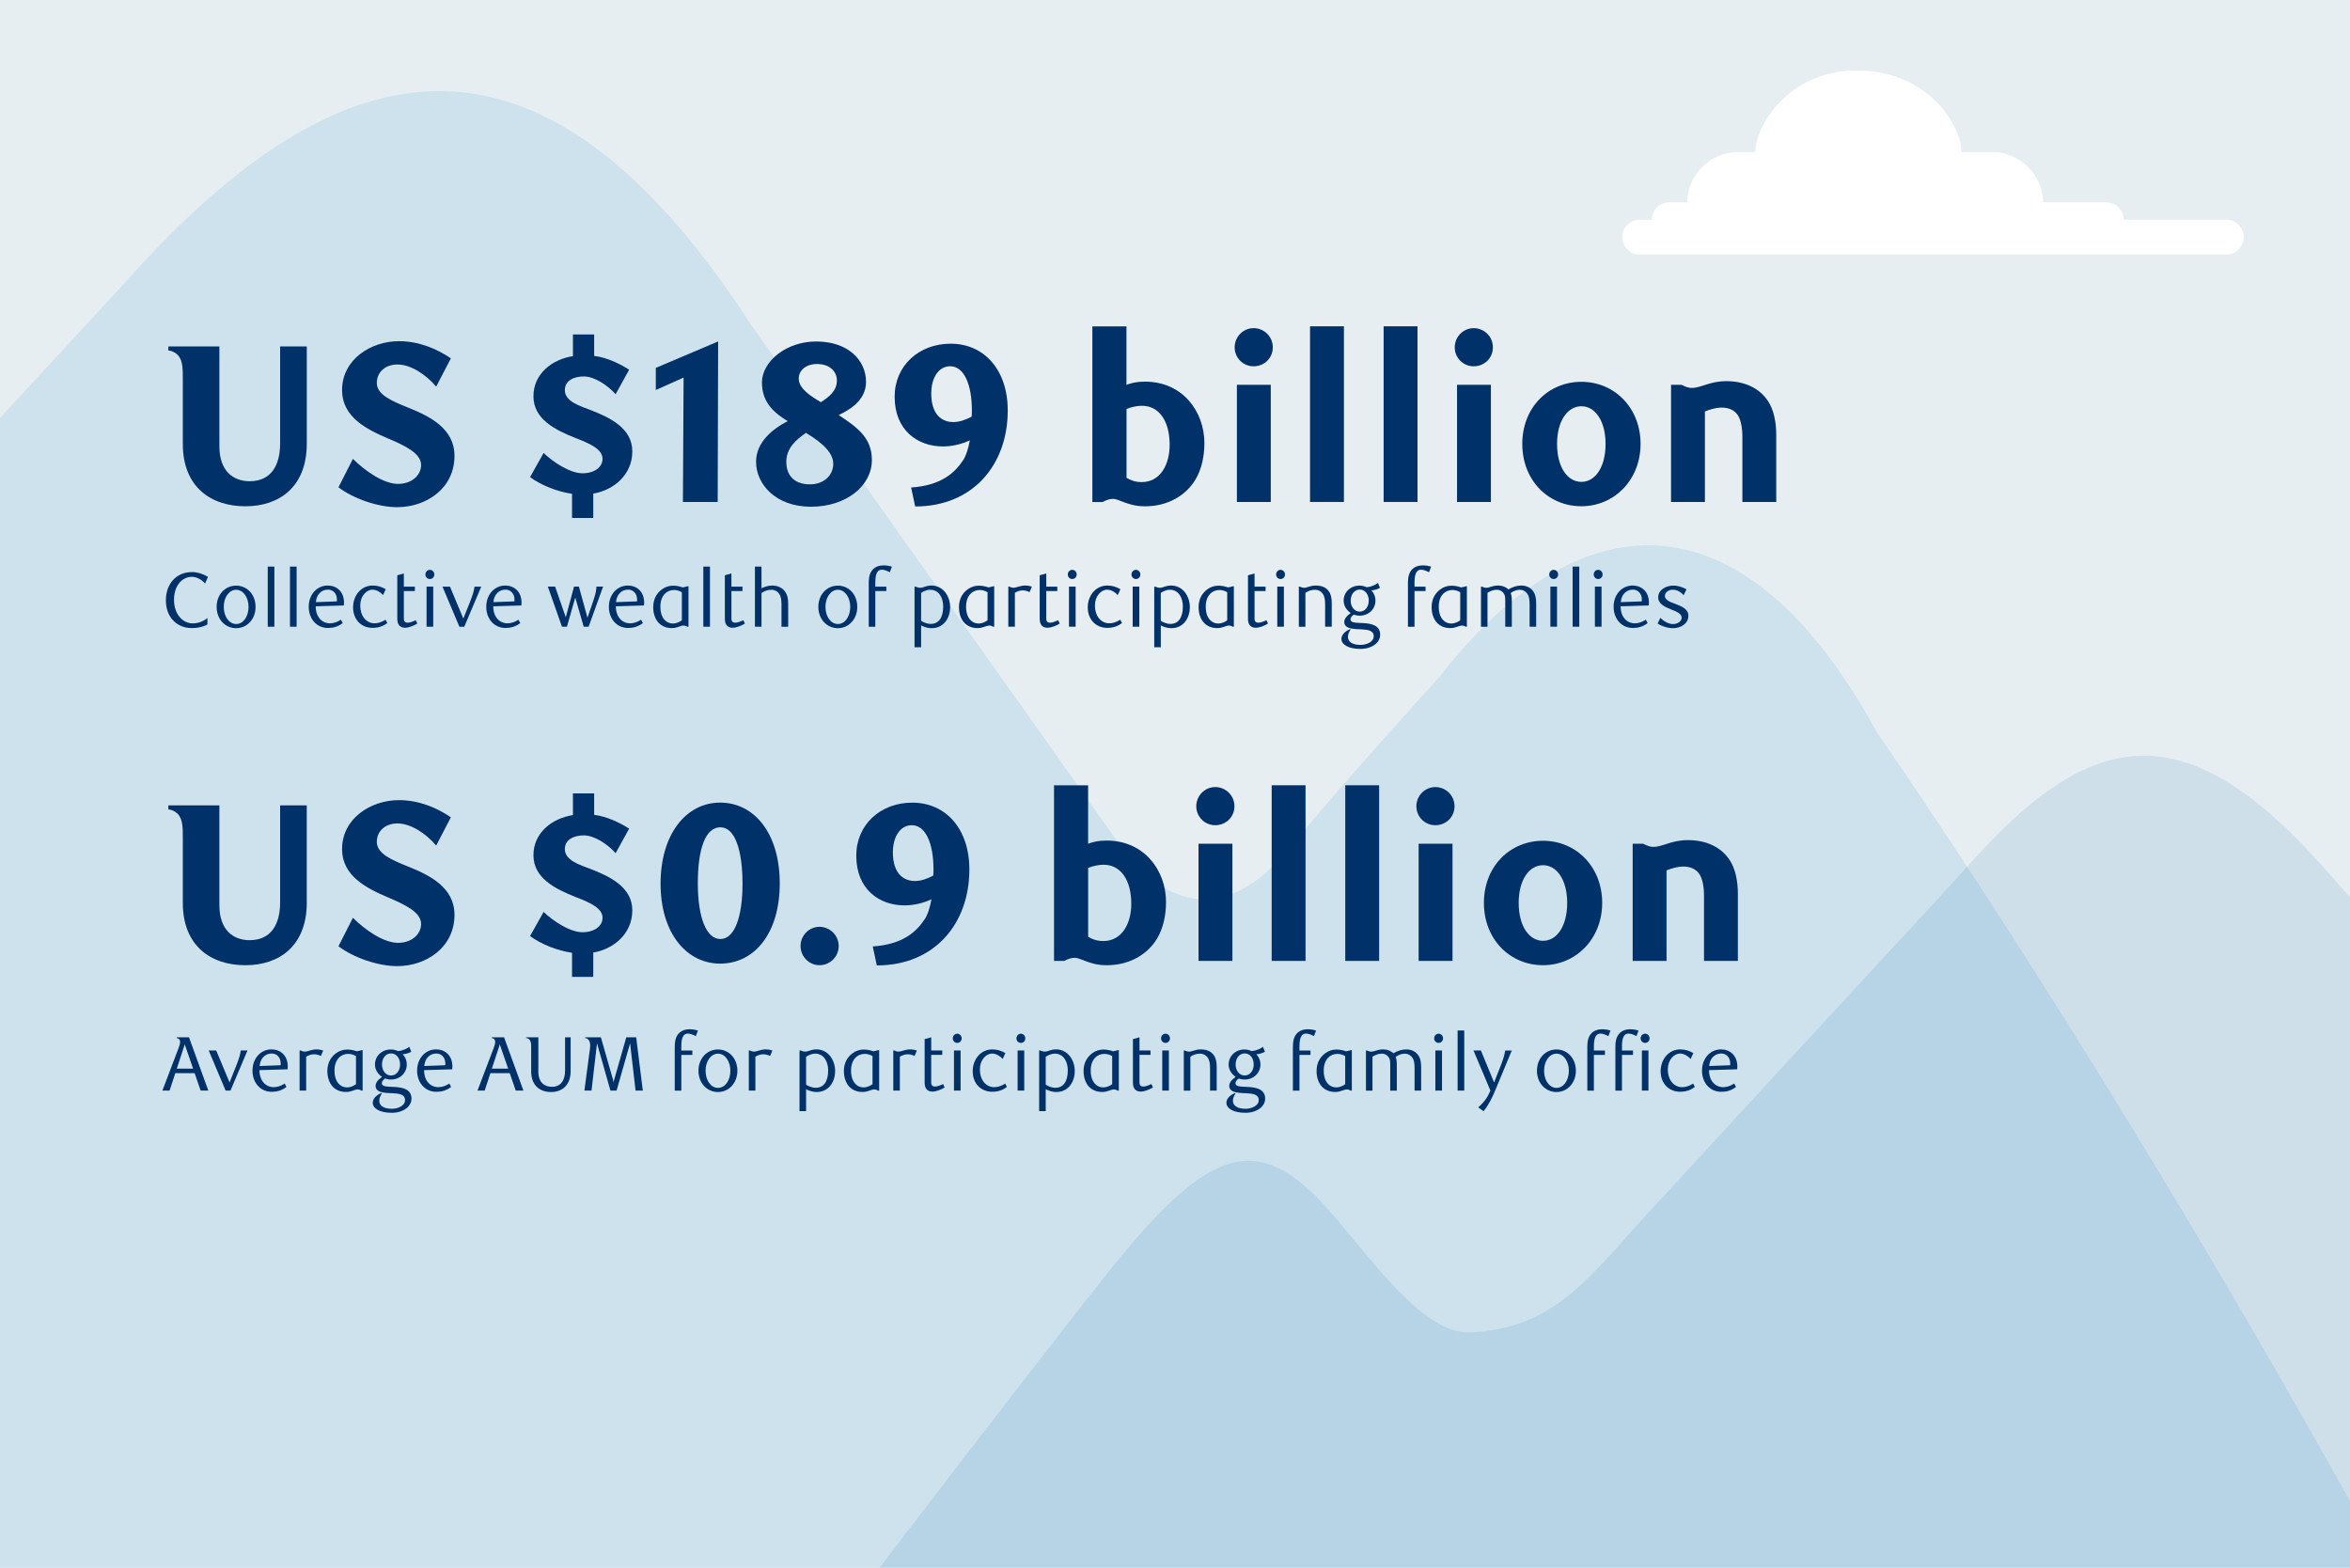 <?xml version="1.0" encoding="UTF-8"?>
<svg xmlns="http://www.w3.org/2000/svg" viewBox="0 0 730 487">
  <g id="Layer_1">
    <rect x="-199.14" y="-148.56" width="1082.71" height="649.07" style="fill: #e7eef1;"/>
    <path d="M691.58,68.26h-31.9c0-2.97-2.43-5.4-5.4-5.4h-19.6c-.14-8.61-7.2-15.62-15.85-15.62h-9.52c0-8.01-10.2-25.36-32.62-25.36-20.87,0-31.41,17.08-31.41,25.36h-5.35c-8.64,0-15.71,7.01-15.85,15.62h-5.55c-2.97,0-5.4,2.43-5.4,5.4h-3.81c-2.97,0-5.4,2.43-5.4,5.4,0,2.97,2.43,5.4,5.4,5.4h182.26c2.97,0,5.4-2.43,5.4-5.4,0-2.97-2.43-5.4-5.4-5.4Z" style="fill: #fff;"/>
    <path id="Mountains_01" d="M746.22,495.71c-86.87-159.66-163.14-268.13-163.14-268.13-40.36-74.23-91.32-74.61-136-17.24,0,0-32.61,35.77-45.26,51.65-26.12,32.77-46.37,11.13-54.28-.02l-114.17-161C166.16-2.84,103.06,15.14,37.9,88.79l-380.31,411.72,1014.9-.15" style="fill: #1f92d0; opacity: .13;"/>
    <path id="M04" d="M246.18,522.35s64.89-85.23,96.85-125.65c32.34-40.9,47.53-46.1,70.05-20.44,13.35,15.22,29.08,38.24,43.6,37.61,26.57-1.15,37.5-17.8,55.75-37.61,101.5-110.18,82.46-89.16,101.5-110.18,37.17-41.05,66.23-43.54,107.69,3.16l59.49,67.02c29.62,33.37,54.09,25.86,74.78-5.1l49.19-73.59c38.35-57.37,59.71-41.67,83.76-2.79l93.64,151.41c12.79,20.68,27.69,23.87,45.47,9.98l24.94-19.47c10.58-8.26,18.21-10.34,33.98,8.15l100.19,117.5H246.18Z" style="fill: #1371b6; opacity: .12;"/>
  </g>
  <g id="Layer_3">
    <g>
      <path d="M95.3,137.76c0,13.39-8.42,19.5-19.08,19.5s-19.43-5.96-19.43-19.36v-19.99c0-3.16,0-5.61-1.26-7.29-.63-.84-1.96-1.68-3.23-1.75v-1.26h15.85v31c0,7.85,4.42,10.87,9.4,10.87,6.45,0,9.47-4.63,9.47-11.78v-30.09h8.28v30.16Z" style="fill: #003168;"/>
      <path d="M135.49,120.09c-3.3-3.93-8.06-6.87-11.99-6.87s-6.45,2.46-6.45,5.75c0,3.72,4.91,5.68,9.54,7.57,6.87,2.73,14.59,6.52,14.59,15.08,0,10.03-8.7,15.92-17.81,15.92-5.82,0-13.4-2.53-18.23-6.17l4.49-8.84c3.79,3.79,9.54,7.78,14.03,7.78,4.14,0,7.15-2.59,7.15-5.89,0-3.58-4.91-5.96-10.24-8.21-6.8-2.88-14.31-6.73-14.31-15.01,0-9.54,8.91-15.22,17.67-15.22,6.24,0,11.78,2.38,16.13,5.33l-4.56,8.77Z" style="fill: #003168;"/>
      <path d="M191.24,122.47c-2.52-2.88-6.66-5.54-9.89-5.54-2.81,0-5.89,1.12-5.89,4.28,0,3.58,4.98,4.98,7.85,6.1,5.96,2.31,13.11,5.61,13.11,12.9s-5.82,12.06-12.13,13.11v7.57h-6.59v-7.5c-4.35-.63-9.4-2.52-13.04-5.19l4.21-7.5c2.81,2.73,8.14,6.31,12.06,6.31,3.72,0,6.24-1.89,6.24-4.49,0-2.88-3.58-4.63-8.35-6.45-6.38-2.52-13.11-5.89-13.11-12.97s5.89-11.5,12.27-12.48v-6.73h6.59v6.66c4,.49,7.85,2.38,10.87,4.28l-4.21,7.64Z" style="fill: #003168;"/>
      <path d="M212.14,155.92l.21-38.64-8.63,3.86v-6.87l19.36-8.21-.14,49.86h-10.8Z" style="fill: #003168;"/>
      <path d="M270.84,142.88c0,8-7.92,14.52-18.94,14.52s-17.04-7.08-17.04-13.96c0-6.03,5.05-10.17,9.82-12.62-3.79-2.38-7.99-5.47-7.99-11.99s7.5-12.76,16.83-12.76c10.03,0,15.5,5.89,15.5,12.55,0,5.89-5.33,8.77-8.49,10.31,5.61,3.72,10.31,6.94,10.31,13.96ZM244.26,143.51c0,4,2.31,6.94,7.36,6.94,4.42,0,7.22-2.95,7.22-6.31,0-3.09-2.52-6.1-8.49-9.68-3.02,2.1-6.1,4.7-6.1,9.05ZM259.97,118.19c0-2.88-2.31-5.12-6.17-5.12-3.37,0-5.68,1.89-5.68,4.56,0,3.09,3.79,5.47,6.87,7.29,2.31-1.47,4.98-3.37,4.98-6.73Z" style="fill: #003168;"/>
      <path d="M299.1,143.09c1.05-1.54,1.75-4,2.17-6.31-2.73,1.26-5.61,1.89-8.35,1.89-7.92,0-15.01-5.05-15.01-15.43,0-9.68,7.57-16.48,17.39-16.48,10.38,0,17.74,8.07,17.74,20.76,0,16.83-10.8,29.8-28.75,29.8l-1.26-5.89c9.33-.63,13.53-4.56,16.06-8.35ZM301.9,127.52c0-8.13-2.45-13.75-6.73-13.75-3.79,0-5.89,3.86-5.89,8.42,0,6.38,3.09,8.91,6.87,8.91,1.75,0,3.72-.63,5.68-1.68.07-.63.07-1.33.07-1.89Z" style="fill: #003168;"/>
      <path d="M349.94,119.53c1.75-.63,3.23-.98,5.75-.98,11.78,0,18.44,9.4,18.44,19.08,0,4.21-.91,8.13-2.67,11.15-2.88,4.98-8.56,8.49-15.71,8.49-3.09,0-5.12-.7-6.94-1.4-1.05-.42-2.31-.91-2.95-.91-1.12,0-2.03.28-3.37.98h-3.16v-54.56h10.59v18.16ZM349.94,148.42c1.12.7,2.67,1.33,4.7,1.33,5.82,0,8.7-5.47,8.7-11.57,0-7.5-3.37-12.13-8.56-12.13-1.61,0-3.23.35-4.84.98v21.39Z" style="fill: #003168;"/>
      <path d="M389.42,113.78c-3.23,0-5.89-2.59-5.89-5.89s2.66-5.96,5.89-5.96,5.96,2.59,5.96,5.96-2.67,5.89-5.96,5.89ZM384.23,155.92v-36.4h10.52v36.4h-10.52Z" style="fill: #003168;"/>
      <path d="M417.47,155.92h-10.52v-54.56h10.52v54.56Z" style="fill: #003168;"/>
      <path d="M440.33,155.92h-10.52v-54.56h10.52v54.56Z" style="fill: #003168;"/>
      <path d="M457.79,113.78c-3.23,0-5.89-2.59-5.89-5.89s2.66-5.96,5.89-5.96,5.96,2.59,5.96,5.96-2.67,5.89-5.96,5.89ZM452.61,155.92v-36.4h10.52v36.4h-10.52Z" style="fill: #003168;"/>
      <path d="M491.25,157.25c-10.24,0-18.37-7.99-18.37-19.36s8.13-19.29,18.37-19.29,18.37,8.06,18.37,19.29-8.21,19.36-18.37,19.36ZM491.25,126.19c-4.28,0-7.57,4.49-7.57,11.71s3.23,11.78,7.57,11.78,7.5-4.63,7.5-11.78-3.23-11.71-7.5-11.71Z" style="fill: #003168;"/>
      <path d="M541.25,155.92v-20.06c0-3.23-.49-5.4-1.4-6.87-1.05-1.61-2.88-2.38-4.98-2.38-1.96,0-3.86.63-5.26,1.19v28.12h-10.52v-36.4h3.23c1.54.77,2.38.98,3.16.98,3.02,0,5.54-2.1,10.8-2.1,5.68,0,10.31,2.17,12.97,6.24,1.75,2.66,2.52,6.52,2.52,10.38v20.9h-10.52Z" style="fill: #003168;"/>
    </g>
    <g>
      <path d="M95.3,280.32c0,13.39-8.42,19.5-19.08,19.5s-19.43-5.96-19.43-19.36v-19.99c0-3.16,0-5.61-1.26-7.29-.63-.84-1.96-1.68-3.23-1.75v-1.26h15.85v31c0,7.85,4.42,10.87,9.4,10.87,6.45,0,9.47-4.63,9.47-11.78v-30.09h8.27v30.16Z" style="fill: #003168;"/>
      <path d="M135.49,262.65c-3.3-3.93-8.06-6.87-11.99-6.87s-6.45,2.46-6.45,5.75c0,3.72,4.91,5.68,9.54,7.57,6.87,2.73,14.59,6.52,14.59,15.08,0,10.03-8.7,15.92-17.81,15.92-5.82,0-13.4-2.53-18.23-6.17l4.49-8.84c3.79,3.79,9.54,7.78,14.03,7.78,4.14,0,7.15-2.59,7.15-5.89,0-3.58-4.91-5.96-10.24-8.21-6.8-2.88-14.31-6.73-14.31-15.01,0-9.54,8.91-15.22,17.67-15.22,6.24,0,11.78,2.38,16.13,5.33l-4.56,8.77Z" style="fill: #003168;"/>
      <path d="M191.24,265.03c-2.52-2.88-6.66-5.54-9.89-5.54-2.81,0-5.89,1.12-5.89,4.28,0,3.58,4.98,4.98,7.85,6.1,5.96,2.31,13.11,5.61,13.11,12.9s-5.82,12.06-12.13,13.11v7.57h-6.59v-7.5c-4.35-.63-9.4-2.52-13.04-5.19l4.21-7.5c2.81,2.73,8.14,6.31,12.06,6.31,3.72,0,6.24-1.89,6.24-4.49,0-2.88-3.58-4.63-8.35-6.45-6.38-2.52-13.11-5.89-13.11-12.97s5.89-11.5,12.27-12.48v-6.73h6.59v6.66c4,.49,7.85,2.38,10.87,4.28l-4.21,7.64Z" style="fill: #003168;"/>
      <path d="M223.71,299.32c-10.45,0-18.51-9.47-18.51-24.83s7.92-25.18,18.51-25.18,18.51,9.54,18.51,25.11-7.92,24.9-18.51,24.9ZM223.78,256.97c-4.63,0-7.01,6.66-7.01,17.39s2.67,17.32,7.01,17.32,6.87-6.66,6.87-17.18-2.38-17.53-6.87-17.53Z" style="fill: #003168;"/>
      <path d="M254.57,299.81c-3.23,0-5.89-2.66-5.89-5.96s2.67-5.96,5.89-5.96,5.96,2.67,5.96,5.96-2.67,5.96-5.96,5.96Z" style="fill: #003168;"/>
      <path d="M287.18,285.65c1.05-1.54,1.75-4,2.17-6.31-2.73,1.26-5.61,1.89-8.35,1.89-7.92,0-15.01-5.05-15.01-15.43,0-9.68,7.57-16.48,17.39-16.48,10.38,0,17.74,8.07,17.74,20.76,0,16.83-10.8,29.8-28.75,29.8l-1.26-5.89c9.33-.63,13.53-4.56,16.06-8.35ZM289.98,270.08c0-8.13-2.45-13.75-6.73-13.75-3.79,0-5.89,3.86-5.89,8.42,0,6.38,3.09,8.91,6.87,8.91,1.75,0,3.72-.63,5.68-1.68.07-.63.07-1.33.07-1.89Z" style="fill: #003168;"/>
      <path d="M338.02,262.08c1.75-.63,3.23-.98,5.75-.98,11.78,0,18.44,9.4,18.44,19.08,0,4.21-.91,8.13-2.66,11.15-2.88,4.98-8.56,8.49-15.71,8.49-3.09,0-5.12-.7-6.94-1.4-1.05-.42-2.31-.91-2.95-.91-1.12,0-2.03.28-3.37.98h-3.16v-54.56h10.59v18.16ZM338.02,290.98c1.12.7,2.67,1.33,4.7,1.33,5.82,0,8.7-5.47,8.7-11.57,0-7.5-3.37-12.13-8.56-12.13-1.61,0-3.23.35-4.84.98v21.39Z" style="fill: #003168;"/>
      <path d="M377.5,256.33c-3.23,0-5.89-2.59-5.89-5.89s2.66-5.96,5.89-5.96,5.96,2.59,5.96,5.96-2.67,5.89-5.96,5.89ZM372.31,298.48v-36.4h10.52v36.4h-10.52Z" style="fill: #003168;"/>
      <path d="M405.55,298.48h-10.52v-54.56h10.52v54.56Z" style="fill: #003168;"/>
      <path d="M428.41,298.48h-10.52v-54.56h10.52v54.56Z" style="fill: #003168;"/>
      <path d="M445.87,256.33c-3.23,0-5.89-2.59-5.89-5.89s2.66-5.96,5.89-5.96,5.96,2.59,5.96,5.96-2.67,5.89-5.96,5.89ZM440.68,298.48v-36.4h10.52v36.4h-10.52Z" style="fill: #003168;"/>
      <path d="M479.33,299.81c-10.24,0-18.37-7.99-18.37-19.36s8.13-19.29,18.37-19.29,18.37,8.06,18.37,19.29-8.21,19.36-18.37,19.36ZM479.33,268.75c-4.28,0-7.57,4.49-7.57,11.71s3.23,11.78,7.57,11.78,7.5-4.63,7.5-11.78-3.23-11.71-7.5-11.71Z" style="fill: #003168;"/>
      <path d="M529.33,298.48v-20.06c0-3.23-.49-5.4-1.4-6.87-1.05-1.61-2.88-2.38-4.98-2.38-1.96,0-3.86.63-5.26,1.19v28.12h-10.52v-36.4h3.23c1.54.77,2.38.98,3.16.98,3.01,0,5.54-2.1,10.8-2.1,5.68,0,10.31,2.17,12.97,6.24,1.75,2.66,2.52,6.52,2.52,10.38v20.9h-10.52Z" style="fill: #003168;"/>
    </g>
    <g>
      <path d="M63.7,181.26c-.7-.89-2.38-2.09-4.06-2.09-3.14,0-5.59,2.81-5.59,7.13,0,4.54,2.74,7.34,5.83,7.34,1.49,0,3.19-.53,4.56-1.66v1.97c-1.13.7-2.86,1.15-4.82,1.15-4.49,0-8.09-3.17-8.09-8.64,0-4.99,3.12-8.76,8.11-8.76,1.78,0,3.55.62,4.97,1.49l-.91,2.06Z" style="fill: #003168;"/>
      <path d="M73.37,195.13c-3.38,0-6.07-2.74-6.07-6.62s2.69-6.6,6.07-6.6,6.02,2.76,6.02,6.6-2.69,6.62-6.02,6.62ZM73.37,183.2c-2.21,0-3.86,2.33-3.86,5.3s1.61,5.33,3.86,5.33,3.84-2.38,3.84-5.33-1.66-5.3-3.84-5.3Z" style="fill: #003168;"/>
      <path d="M85.23,194.67h-2.06v-18.67h2.06v18.67Z" style="fill: #003168;"/>
      <path d="M92.14,194.67h-2.06v-18.67h2.06v18.67Z" style="fill: #003168;"/>
      <path d="M98.07,188.34c0,3.26,1.9,5.28,4.46,5.28,1.1,0,2.28-.41,3.38-1.13l.55,1.06c-1.56,1.18-3.05,1.51-4.61,1.51-3.48,0-5.95-2.83-5.95-6.58s2.52-6.6,5.9-6.6c2.69,0,5.06,1.8,5.06,5.33,0,.24-.02.62-.05.86l-8.76.26ZM104.67,186.27c0-2.02-1.32-3.12-2.78-3.12-2.02,0-3.58,1.49-3.77,3.89l6.53-.24c.02-.19.02-.36.02-.53Z" style="fill: #003168;"/>
      <path d="M115.73,195.03c-3.5,0-6.05-2.57-6.05-6.36s2.59-6.79,6.05-6.79c1.63,0,2.86.43,4.1,1.15l-.84,1.82c-.62-.72-1.87-1.68-3.29-1.68-1.9,0-3.79,2.02-3.79,4.87,0,3.58,2.06,5.57,4.44,5.57.89,0,2.09-.24,3.41-1.13l.55,1.06c-.96.7-2.28,1.49-4.58,1.49Z" style="fill: #003168;"/>
      <path d="M125.79,194.99c-.7,0-1.34-.22-1.78-.72-.38-.46-.6-1.15-.6-2.09v-13.49l2.04-.55v4.08h3.43v1.37h-3.43v8.59c0,.91.48,1.25,1.2,1.25.77,0,1.97-.53,2.5-.77l.48,1.03c-1.01.65-2.59,1.3-3.84,1.3Z" style="fill: #003168;"/>
      <path d="M133.52,179.86c-.77,0-1.37-.65-1.37-1.42s.6-1.44,1.37-1.44,1.39.65,1.39,1.44-.6,1.42-1.39,1.42ZM134.57,194.67h-2.06v-12.46h2.06v12.46Z" style="fill: #003168;"/>
      <path d="M146.09,186.73c.98-2.45,1.15-3.43,1.32-4.51h2.09l-5.28,12.46h-1.51l-5.26-12.46h2.33l4.15,9.94,2.16-5.42Z" style="fill: #003168;"/>
      <path d="M153.22,188.34c0,3.26,1.9,5.28,4.46,5.28,1.1,0,2.28-.41,3.38-1.13l.55,1.06c-1.56,1.18-3.05,1.51-4.61,1.51-3.48,0-5.95-2.83-5.95-6.58s2.52-6.6,5.9-6.6c2.69,0,5.06,1.8,5.06,5.33,0,.24-.02.62-.05.86l-8.76.26ZM159.82,186.27c0-2.02-1.32-3.12-2.78-3.12-2.02,0-3.58,1.49-3.77,3.89l6.53-.24c.02-.19.02-.36.02-.53Z" style="fill: #003168;"/>
      <path d="M182.86,194.67h-1.54l-2.62-9.05-2.59,9.05h-1.54l-4.39-12.46h2.26l3.31,9.53,2.57-9.53h1.51l2.66,9.67,1.78-5.16c.86-2.54.94-3.43,1.01-4.51h2.06l-4.49,12.46Z" style="fill: #003168;"/>
      <path d="M191.31,188.34c0,3.26,1.9,5.28,4.46,5.28,1.1,0,2.28-.41,3.38-1.13l.55,1.06c-1.56,1.18-3.05,1.51-4.61,1.51-3.48,0-5.95-2.83-5.95-6.58s2.52-6.6,5.9-6.6c2.69,0,5.06,1.8,5.06,5.33,0,.24-.02.62-.05.86l-8.76.26ZM197.91,186.27c0-2.02-1.32-3.12-2.78-3.12-2.02,0-3.58,1.49-3.77,3.89l6.53-.24c.02-.19.02-.36.02-.53Z" style="fill: #003168;"/>
      <path d="M213.87,194.67h-.34c-.41-.24-.77-.36-1.18-.36-.98,0-1.92.79-3.67.79-1.92,0-3.41-.77-4.37-1.97-.94-1.2-1.39-2.81-1.39-4.51,0-2.57,1.08-4.32,2.62-5.5,1.06-.82,2.33-1.2,3.6-1.2,1.15,0,2.3.31,2.95.55l1.78-.41v12.6ZM209.36,183.27c-2.18,0-4.22,1.66-4.22,5.18,0,2.04.58,3.58,1.73,4.49.58.48,1.34.74,2.18.74,1.22,0,2.33-.65,2.76-1.01v-8.71c-.58-.36-1.49-.7-2.45-.7Z" style="fill: #003168;"/>
      <path d="M220.54,194.67h-2.06v-18.67h2.06v18.67Z" style="fill: #003168;"/>
      <path d="M227.55,194.99c-.7,0-1.34-.22-1.78-.72-.38-.46-.6-1.15-.6-2.09v-13.49l2.04-.55v4.08h3.43v1.37h-3.43v8.59c0,.91.48,1.25,1.2,1.25.77,0,1.97-.53,2.5-.77l.48,1.03c-1.01.65-2.59,1.3-3.84,1.3Z" style="fill: #003168;"/>
      <path d="M242.76,194.67v-6.96c0-1.37-.19-2.38-.6-3.07-.58-.96-1.51-1.44-2.59-1.44-1.18,0-2.14.41-3.02,1.01v10.46h-2.04v-18.67h2.04v6.72c.84-.38,1.99-.84,3.34-.84,1.82,0,3.29.79,4.13,2.09.58.91.82,2.09.82,3.46v7.25h-2.06Z" style="fill: #003168;"/>
      <path d="M260.28,195.13c-3.38,0-6.07-2.74-6.07-6.62s2.69-6.6,6.07-6.6,6.02,2.76,6.02,6.6-2.69,6.62-6.02,6.62ZM260.28,183.2c-2.21,0-3.86,2.33-3.86,5.3s1.61,5.33,3.86,5.33,3.84-2.38,3.84-5.33-1.66-5.3-3.84-5.3Z" style="fill: #003168;"/>
      <path d="M276.41,177.75c-.98-.5-1.8-.79-2.47-.79-1.34,0-2.04,1.15-2.04,4.01v1.25h3.43v1.37h-3.43v11.09h-2.04v-13.37c0-1.46.12-2.62.67-3.6.89-1.58,2.4-2.09,4.01-2.09.86,0,1.82.17,2.52.38l-.65,1.75Z" style="fill: #003168;"/>
      <path d="M284.4,182.22c.58.26,1.03.36,1.42.36,1.06,0,1.78-.7,3.55-.7s3.26.84,4.22,2.06c1.01,1.27,1.56,2.95,1.56,4.66,0,3.29-1.92,6.53-5.76,6.53-1.1,0-2.18-.34-3.26-.84v6.77h-2.04v-18.84h.31ZM286.13,192.82c.72.48,1.78.98,3.02.98,2.4,0,3.84-1.9,3.84-5.38,0-2.83-1.39-5.23-4.03-5.23-1.25,0-2.38.65-2.83,1.01v8.62Z" style="fill: #003168;"/>
      <path d="M308.84,194.67h-.34c-.41-.24-.77-.36-1.18-.36-.98,0-1.92.79-3.67.79-1.92,0-3.41-.77-4.37-1.97-.94-1.2-1.39-2.81-1.39-4.51,0-2.57,1.08-4.32,2.62-5.5,1.06-.82,2.33-1.2,3.6-1.2,1.15,0,2.3.31,2.95.55l1.78-.41v12.6ZM304.32,183.27c-2.18,0-4.22,1.66-4.22,5.18,0,2.04.58,3.58,1.73,4.49.58.48,1.34.74,2.18.74,1.22,0,2.33-.65,2.76-1.01v-8.71c-.58-.36-1.49-.7-2.45-.7Z" style="fill: #003168;"/>
      <path d="M319.85,183.92c-.79-.36-1.49-.53-2.14-.53-.82,0-1.56.24-2.45.74v10.54h-2.04v-12.46h.31c.48.26.89.36,1.27.36.98,0,2.09-.7,3.72-.7.6,0,1.25.1,2.02.34l-.7,1.7Z" style="fill: #003168;"/>
      <path d="M325.35,194.99c-.7,0-1.34-.22-1.78-.72-.38-.46-.6-1.15-.6-2.09v-13.49l2.04-.55v4.08h3.43v1.37h-3.43v8.59c0,.91.48,1.25,1.2,1.25.77,0,1.97-.53,2.5-.77l.48,1.03c-1.01.65-2.59,1.3-3.84,1.3Z" style="fill: #003168;"/>
      <path d="M333.07,179.86c-.77,0-1.37-.65-1.37-1.42s.6-1.44,1.37-1.44,1.39.65,1.39,1.44-.6,1.42-1.39,1.42ZM334.13,194.67h-2.06v-12.46h2.06v12.46Z" style="fill: #003168;"/>
      <path d="M343.95,195.03c-3.5,0-6.05-2.57-6.05-6.36s2.59-6.79,6.05-6.79c1.63,0,2.86.43,4.1,1.15l-.84,1.82c-.62-.72-1.87-1.68-3.29-1.68-1.9,0-3.79,2.02-3.79,4.87,0,3.58,2.06,5.57,4.44,5.57.89,0,2.09-.24,3.41-1.13l.55,1.06c-.96.7-2.28,1.49-4.58,1.49Z" style="fill: #003168;"/>
      <path d="M352.85,179.86c-.77,0-1.37-.65-1.37-1.42s.6-1.44,1.37-1.44,1.39.65,1.39,1.44-.6,1.42-1.39,1.42ZM353.91,194.67h-2.06v-12.46h2.06v12.46Z" style="fill: #003168;"/>
      <path d="M358.85,182.22c.58.26,1.03.36,1.42.36,1.06,0,1.78-.7,3.55-.7s3.27.84,4.23,2.06c1.01,1.27,1.56,2.95,1.56,4.66,0,3.29-1.92,6.53-5.76,6.53-1.1,0-2.18-.34-3.26-.84v6.77h-2.04v-18.84h.31ZM360.58,192.82c.72.48,1.78.98,3.02.98,2.4,0,3.84-1.9,3.84-5.38,0-2.83-1.39-5.23-4.03-5.23-1.25,0-2.38.65-2.83,1.01v8.62Z" style="fill: #003168;"/>
      <path d="M383.28,194.67h-.34c-.41-.24-.77-.36-1.18-.36-.98,0-1.92.79-3.67.79-1.92,0-3.41-.77-4.37-1.97-.94-1.2-1.39-2.81-1.39-4.51,0-2.57,1.08-4.32,2.62-5.5,1.06-.82,2.33-1.2,3.6-1.2,1.15,0,2.3.31,2.95.55l1.78-.41v12.6ZM378.77,183.27c-2.18,0-4.22,1.66-4.22,5.18,0,2.04.58,3.58,1.73,4.49.58.48,1.34.74,2.18.74,1.22,0,2.33-.65,2.76-1.01v-8.71c-.58-.36-1.49-.7-2.45-.7Z" style="fill: #003168;"/>
      <path d="M390.05,194.99c-.7,0-1.34-.22-1.78-.72-.38-.46-.6-1.15-.6-2.09v-13.49l2.04-.55v4.08h3.43v1.37h-3.43v8.59c0,.91.48,1.25,1.2,1.25.77,0,1.97-.53,2.5-.77l.48,1.03c-1.01.65-2.59,1.3-3.84,1.3Z" style="fill: #003168;"/>
      <path d="M397.78,179.86c-.77,0-1.37-.65-1.37-1.42s.6-1.44,1.37-1.44,1.39.65,1.39,1.44-.6,1.42-1.39,1.42ZM398.83,194.67h-2.06v-12.46h2.06v12.46Z" style="fill: #003168;"/>
      <path d="M411.63,194.67v-6.96c0-1.37-.17-2.38-.6-3.07-.55-.96-1.51-1.44-2.57-1.44-1.2,0-2.11.41-2.95.94v10.54h-2.04v-12.46h.31c.58.26.89.36,1.27.36,1.06,0,1.92-.7,3.7-.7,1.92,0,3.26.65,4.08,1.85.65.98.86,2.16.86,3.62v7.32h-2.06Z" style="fill: #003168;"/>
      <path d="M426,183.39c.58.58,1.27,1.68,1.27,3.19,0,2.57-2.06,4.66-4.94,4.66-.86,0-1.49-.24-1.8-.31-.72.5-1.01.98-1.01,1.42,0,.48.26.74.77.91.74.22,1.94.22,3.24.29,2.5.14,5.21.7,5.21,3.65,0,.96-.43,1.94-1.27,2.71-1.25,1.13-3.05,1.66-4.87,1.66-3.79,0-5.9-1.39-5.9-3.12,0-1.13.91-2.26,2.57-2.98h.31c-.58.86-.86,1.66-.86,2.35,0,1.49,1.32,2.5,3.91,2.5,1.9,0,4.1-.91,4.1-2.69s-1.8-2.04-3.82-2.14c-1.49-.07-3.07-.07-4.18-.58-.79-.36-1.15-.98-1.15-1.63,0-.98.58-1.85,1.99-2.86-1.27-.91-2.18-2.21-2.18-3.84,0-2.59,2.06-4.68,4.94-4.68.7,0,1.54.17,2.18.5,1.63-.12,3.1-.91,3.53-1.34l.62,1.54c-.62.41-1.82.74-2.67.79ZM422.38,183.13c-1.7,0-2.81,1.58-2.81,3.43s1.1,3.43,2.81,3.43,2.81-1.56,2.81-3.43-1.08-3.43-2.81-3.43Z" style="fill: #003168;"/>
      <path d="M443.91,177.75c-.98-.5-1.8-.79-2.47-.79-1.34,0-2.04,1.15-2.04,4.01v1.25h3.43v1.37h-3.43v11.09h-2.04v-13.37c0-1.46.12-2.62.67-3.6.89-1.58,2.4-2.09,4.01-2.09.86,0,1.82.17,2.52.38l-.65,1.75Z" style="fill: #003168;"/>
      <path d="M455.67,194.67h-.34c-.41-.24-.77-.36-1.18-.36-.98,0-1.92.79-3.67.79-1.92,0-3.41-.77-4.37-1.97-.94-1.2-1.39-2.81-1.39-4.51,0-2.57,1.08-4.32,2.62-5.5,1.06-.82,2.33-1.2,3.6-1.2,1.15,0,2.3.31,2.95.55l1.78-.41v12.6ZM451.15,183.27c-2.18,0-4.22,1.66-4.22,5.18,0,2.04.58,3.58,1.73,4.49.58.48,1.34.74,2.18.74,1.22,0,2.33-.65,2.76-1.01v-8.71c-.58-.36-1.49-.7-2.45-.7Z" style="fill: #003168;"/>
      <path d="M475.15,194.67v-6.91c0-1.37-.14-2.38-.53-3.07-.53-.96-1.56-1.49-2.52-1.49s-1.92.36-2.83,1.01c.36.86.36,1.8.36,3.17v7.3h-2.04v-8.02c0-.84-.02-1.51-.29-2.02-.5-.96-1.37-1.44-2.33-1.44-1.22,0-2.21.5-2.9.94v10.54h-2.02v-12.46h.31c.58.26.91.36,1.3.36,1.06,0,1.9-.7,3.67-.7,1.68,0,2.74.72,3.24,1.2,1.3-.77,2.64-1.2,3.96-1.2,1.58,0,3.05.6,3.94,2.09.53.89.72,2.06.72,3.43v7.27h-2.04Z" style="fill: #003168;"/>
      <path d="M482.62,179.86c-.77,0-1.37-.65-1.37-1.42s.6-1.44,1.37-1.44,1.39.65,1.39,1.44-.6,1.42-1.39,1.42ZM483.67,194.67h-2.06v-12.46h2.06v12.46Z" style="fill: #003168;"/>
      <path d="M490.58,194.67h-2.06v-18.67h2.06v18.67Z" style="fill: #003168;"/>
      <path d="M496.44,179.86c-.77,0-1.37-.65-1.37-1.42s.6-1.44,1.37-1.44,1.39.65,1.39,1.44-.6,1.42-1.39,1.42ZM497.5,194.67h-2.06v-12.46h2.06v12.46Z" style="fill: #003168;"/>
      <path d="M503.42,188.34c0,3.26,1.9,5.28,4.46,5.28,1.1,0,2.28-.41,3.38-1.13l.55,1.06c-1.56,1.18-3.05,1.51-4.61,1.51-3.48,0-5.95-2.83-5.95-6.58s2.52-6.6,5.91-6.6c2.69,0,5.06,1.8,5.06,5.33,0,.24-.02.62-.05.86l-8.76.26ZM510.02,186.27c0-2.02-1.32-3.12-2.78-3.12-2.02,0-3.58,1.49-3.77,3.89l6.53-.24c.02-.19.02-.36.02-.53Z" style="fill: #003168;"/>
      <path d="M523.01,184.86c-.82-.89-1.97-1.68-3.36-1.68s-2.47.84-2.47,1.92c0,1.27,1.51,1.85,3.17,2.45,1.94.77,4.13,1.56,4.13,3.72,0,2.42-2.33,3.86-4.78,3.86-1.68,0-3.6-.67-4.78-1.42l.84-1.78c.91.89,2.45,1.92,3.94,1.92s2.69-.89,2.69-1.97c0-1.3-1.61-1.92-3.31-2.59-1.92-.77-3.98-1.7-3.98-3.74,0-2.28,2.33-3.65,4.73-3.65,1.54,0,2.98.58,4.06,1.15l-.86,1.8Z" style="fill: #003168;"/>
    </g>
    <g>
      <path d="M62.33,338.76l-1.87-5.42h-6l-1.78,5.42h-2.23l4.99-13.13c.72-1.87.79-2.93-.55-3.19v-.22h3.82l6,16.54h-2.38ZM57.39,324.43l-2.47,7.51h5.06l-2.59-7.51Z" style="fill: #003168;"/>
      <path d="M73.47,330.81c.98-2.45,1.15-3.43,1.32-4.51h2.09l-5.28,12.46h-1.51l-5.26-12.46h2.33l4.15,9.94,2.16-5.42Z" style="fill: #003168;"/>
      <path d="M80.6,332.42c0,3.26,1.9,5.28,4.46,5.28,1.1,0,2.28-.41,3.38-1.13l.55,1.06c-1.56,1.18-3.05,1.51-4.61,1.51-3.48,0-5.95-2.83-5.95-6.58s2.52-6.6,5.9-6.6c2.69,0,5.06,1.8,5.06,5.33,0,.24-.02.62-.05.86l-8.76.26ZM87.2,330.36c0-2.02-1.32-3.12-2.78-3.12-2.02,0-3.58,1.49-3.77,3.89l6.53-.24c.02-.19.02-.36.02-.53Z" style="fill: #003168;"/>
      <path d="M99.7,328.01c-.79-.36-1.49-.53-2.14-.53-.82,0-1.56.24-2.45.74v10.54h-2.04v-12.46h.31c.48.26.89.36,1.27.36.98,0,2.09-.7,3.72-.7.6,0,1.25.1,2.02.34l-.7,1.7Z" style="fill: #003168;"/>
      <path d="M112.64,338.76h-.34c-.41-.24-.77-.36-1.18-.36-.98,0-1.92.79-3.67.79-1.92,0-3.41-.77-4.37-1.97-.94-1.2-1.39-2.81-1.39-4.51,0-2.57,1.08-4.32,2.62-5.5,1.06-.82,2.33-1.2,3.6-1.2,1.15,0,2.3.31,2.95.55l1.78-.41v12.6ZM108.13,327.36c-2.18,0-4.22,1.66-4.22,5.18,0,2.04.58,3.58,1.73,4.49.58.48,1.34.74,2.18.74,1.22,0,2.33-.65,2.76-1.01v-8.71c-.58-.36-1.49-.7-2.45-.7Z" style="fill: #003168;"/>
      <path d="M125.09,327.48c.58.58,1.27,1.68,1.27,3.19,0,2.57-2.06,4.66-4.94,4.66-.86,0-1.49-.24-1.8-.31-.72.5-1.01.98-1.01,1.42,0,.48.26.74.77.91.74.22,1.94.22,3.24.29,2.5.14,5.21.7,5.21,3.65,0,.96-.43,1.94-1.27,2.71-1.25,1.13-3.05,1.66-4.87,1.66-3.79,0-5.9-1.39-5.9-3.12,0-1.13.91-2.26,2.57-2.98h.31c-.58.86-.86,1.66-.86,2.35,0,1.49,1.32,2.5,3.91,2.5,1.9,0,4.1-.91,4.1-2.69s-1.8-2.04-3.82-2.14c-1.49-.07-3.07-.07-4.18-.58-.79-.36-1.15-.98-1.15-1.63,0-.98.58-1.85,1.99-2.86-1.27-.91-2.18-2.21-2.18-3.84,0-2.59,2.06-4.68,4.94-4.68.7,0,1.54.17,2.18.5,1.63-.12,3.1-.91,3.53-1.34l.62,1.54c-.62.41-1.82.74-2.66.79ZM121.47,327.21c-1.7,0-2.81,1.58-2.81,3.43s1.1,3.43,2.81,3.43,2.81-1.56,2.81-3.43-1.08-3.43-2.81-3.43Z" style="fill: #003168;"/>
      <path d="M131.74,332.42c0,3.26,1.9,5.28,4.46,5.28,1.1,0,2.28-.41,3.38-1.13l.55,1.06c-1.56,1.18-3.05,1.51-4.61,1.51-3.48,0-5.95-2.83-5.95-6.58s2.52-6.6,5.9-6.6c2.69,0,5.06,1.8,5.06,5.33,0,.24-.02.62-.05.86l-8.76.26ZM138.34,330.36c0-2.02-1.32-3.12-2.78-3.12-2.02,0-3.58,1.49-3.77,3.89l6.53-.24c.02-.19.02-.36.02-.53Z" style="fill: #003168;"/>
      <path d="M160.21,338.76l-1.87-5.42h-6l-1.78,5.42h-2.23l4.99-13.13c.72-1.87.79-2.93-.55-3.19v-.22h3.82l6,16.54h-2.38ZM155.26,324.43l-2.47,7.51h5.06l-2.59-7.51Z" style="fill: #003168;"/>
      <path d="M177.27,332.66c0,4.49-2.71,6.55-6.1,6.55s-6.17-1.97-6.17-6.43v-7.25c0-1.08,0-1.94-.46-2.5-.22-.31-.67-.58-1.08-.6v-.22h3.77v10.68c0,3.38,1.94,4.7,4.2,4.7,2.81,0,4.1-2.04,4.1-5.04v-10.34h1.73v10.44Z" style="fill: #003168;"/>
      <path d="M197.43,338.76l-1.7-14.69-4.2,14.69h-1.9l-4.18-14.69-1.7,14.69h-2.21l1.75-13.23c.14-1.08,0-1.94-.43-2.5-.24-.31-.7-.58-1.1-.6v-.22h4.9l3.74,13.08c.1.31.17.72.19.96.02-.24.12-.62.22-.94l3.74-13.1h3.07l2.06,16.54h-2.26Z" style="fill: #003168;"/>
      <path d="M216.15,321.84c-.98-.5-1.8-.79-2.47-.79-1.34,0-2.04,1.15-2.04,4.01v1.25h3.43v1.37h-3.43v11.09h-2.04v-13.37c0-1.46.12-2.62.67-3.6.89-1.58,2.4-2.09,4.01-2.09.86,0,1.82.17,2.52.38l-.65,1.75Z" style="fill: #003168;"/>
      <path d="M223.04,339.21c-3.38,0-6.07-2.74-6.07-6.62s2.69-6.6,6.07-6.6,6.02,2.76,6.02,6.6-2.69,6.62-6.02,6.62ZM223.04,327.29c-2.21,0-3.86,2.33-3.86,5.3s1.61,5.33,3.86,5.33,3.84-2.38,3.84-5.33-1.66-5.3-3.84-5.3Z" style="fill: #003168;"/>
      <path d="M239.24,328.01c-.79-.36-1.49-.53-2.14-.53-.82,0-1.56.24-2.45.74v10.54h-2.04v-12.46h.31c.48.26.89.36,1.27.36.98,0,2.09-.7,3.72-.7.6,0,1.25.1,2.02.34l-.7,1.7Z" style="fill: #003168;"/>
      <path d="M248.67,326.3c.58.26,1.03.36,1.42.36,1.06,0,1.78-.7,3.55-.7s3.26.84,4.22,2.06c1.01,1.27,1.56,2.95,1.56,4.66,0,3.29-1.92,6.53-5.76,6.53-1.1,0-2.18-.34-3.26-.84v6.77h-2.04v-18.84h.31ZM250.4,336.91c.72.48,1.78.98,3.02.98,2.4,0,3.84-1.9,3.84-5.38,0-2.83-1.39-5.23-4.03-5.23-1.25,0-2.38.65-2.83,1.01v8.62Z" style="fill: #003168;"/>
      <path d="M273.1,338.76h-.34c-.41-.24-.77-.36-1.18-.36-.98,0-1.92.79-3.67.79-1.92,0-3.41-.77-4.37-1.97-.94-1.2-1.39-2.81-1.39-4.51,0-2.57,1.08-4.32,2.62-5.5,1.06-.82,2.33-1.2,3.6-1.2,1.15,0,2.3.31,2.95.55l1.78-.41v12.6ZM268.59,327.36c-2.18,0-4.22,1.66-4.22,5.18,0,2.04.58,3.58,1.73,4.49.58.48,1.34.74,2.18.74,1.22,0,2.33-.65,2.76-1.01v-8.71c-.58-.36-1.49-.7-2.45-.7Z" style="fill: #003168;"/>
      <path d="M284.12,328.01c-.79-.36-1.49-.53-2.14-.53-.82,0-1.56.24-2.45.74v10.54h-2.04v-12.46h.31c.48.26.89.36,1.27.36.98,0,2.09-.7,3.72-.7.6,0,1.25.1,2.02.34l-.7,1.7Z" style="fill: #003168;"/>
      <path d="M289.61,339.07c-.7,0-1.34-.22-1.78-.72-.38-.46-.6-1.15-.6-2.09v-13.49l2.04-.55v4.08h3.43v1.37h-3.43v8.59c0,.91.48,1.25,1.2,1.25.77,0,1.97-.53,2.5-.77l.48,1.03c-1.01.65-2.59,1.3-3.84,1.3Z" style="fill: #003168;"/>
      <path d="M297.34,323.95c-.77,0-1.37-.65-1.37-1.42s.6-1.44,1.37-1.44,1.39.65,1.39,1.44-.6,1.42-1.39,1.42ZM298.4,338.76h-2.06v-12.46h2.06v12.46Z" style="fill: #003168;"/>
      <path d="M308.21,339.12c-3.5,0-6.05-2.57-6.05-6.36s2.59-6.79,6.05-6.79c1.63,0,2.86.43,4.1,1.15l-.84,1.82c-.62-.72-1.87-1.68-3.29-1.68-1.9,0-3.79,2.02-3.79,4.87,0,3.58,2.06,5.57,4.44,5.57.89,0,2.09-.24,3.41-1.13l.55,1.06c-.96.7-2.28,1.49-4.58,1.49Z" style="fill: #003168;"/>
      <path d="M317.11,323.95c-.77,0-1.37-.65-1.37-1.42s.6-1.44,1.37-1.44,1.39.65,1.39,1.44-.6,1.42-1.39,1.42ZM318.17,338.76h-2.06v-12.46h2.06v12.46Z" style="fill: #003168;"/>
      <path d="M323.11,326.3c.58.26,1.03.36,1.42.36,1.06,0,1.78-.7,3.55-.7s3.26.84,4.22,2.06c1.01,1.27,1.56,2.95,1.56,4.66,0,3.29-1.92,6.53-5.76,6.53-1.1,0-2.18-.34-3.26-.84v6.77h-2.04v-18.84h.31ZM324.84,336.91c.72.48,1.78.98,3.02.98,2.4,0,3.84-1.9,3.84-5.38,0-2.83-1.39-5.23-4.03-5.23-1.25,0-2.38.65-2.83,1.01v8.62Z" style="fill: #003168;"/>
      <path d="M347.55,338.76h-.34c-.41-.24-.77-.36-1.18-.36-.98,0-1.92.79-3.67.79-1.92,0-3.41-.77-4.37-1.97-.94-1.2-1.39-2.81-1.39-4.51,0-2.57,1.08-4.32,2.62-5.5,1.06-.82,2.33-1.2,3.6-1.2,1.15,0,2.3.31,2.95.55l1.78-.41v12.6ZM343.04,327.36c-2.18,0-4.22,1.66-4.22,5.18,0,2.04.58,3.58,1.73,4.49.58.48,1.34.74,2.18.74,1.22,0,2.33-.65,2.76-1.01v-8.71c-.58-.36-1.49-.7-2.45-.7Z" style="fill: #003168;"/>
      <path d="M354.31,339.07c-.7,0-1.34-.22-1.78-.72-.38-.46-.6-1.15-.6-2.09v-13.49l2.04-.55v4.08h3.43v1.37h-3.43v8.59c0,.91.48,1.25,1.2,1.25.77,0,1.97-.53,2.5-.77l.48,1.03c-1.01.65-2.59,1.3-3.84,1.3Z" style="fill: #003168;"/>
      <path d="M362.04,323.95c-.77,0-1.37-.65-1.37-1.42s.6-1.44,1.37-1.44,1.39.65,1.39,1.44-.6,1.42-1.39,1.42ZM363.1,338.76h-2.06v-12.46h2.06v12.46Z" style="fill: #003168;"/>
      <path d="M375.89,338.76v-6.96c0-1.37-.17-2.38-.6-3.07-.55-.96-1.51-1.44-2.57-1.44-1.2,0-2.11.41-2.95.94v10.54h-2.04v-12.46h.31c.58.26.89.36,1.27.36,1.06,0,1.92-.7,3.7-.7,1.92,0,3.26.65,4.08,1.85.65.98.86,2.16.86,3.62v7.32h-2.06Z" style="fill: #003168;"/>
      <path d="M390.27,327.48c.58.58,1.27,1.68,1.27,3.19,0,2.57-2.06,4.66-4.94,4.66-.86,0-1.49-.24-1.8-.31-.72.5-1.01.98-1.01,1.42,0,.48.26.74.77.91.74.22,1.94.22,3.24.29,2.5.14,5.21.7,5.21,3.65,0,.96-.43,1.94-1.27,2.71-1.25,1.13-3.05,1.66-4.87,1.66-3.79,0-5.9-1.39-5.9-3.12,0-1.13.91-2.26,2.57-2.98h.31c-.58.86-.86,1.66-.86,2.35,0,1.49,1.32,2.5,3.91,2.5,1.9,0,4.1-.91,4.1-2.69s-1.8-2.04-3.82-2.14c-1.49-.07-3.07-.07-4.18-.58-.79-.36-1.15-.98-1.15-1.63,0-.98.58-1.85,1.99-2.86-1.27-.91-2.18-2.21-2.18-3.84,0-2.59,2.06-4.68,4.94-4.68.7,0,1.54.17,2.18.5,1.63-.12,3.1-.91,3.53-1.34l.62,1.54c-.62.41-1.82.74-2.67.79ZM386.64,327.21c-1.7,0-2.81,1.58-2.81,3.43s1.1,3.43,2.81,3.43,2.81-1.56,2.81-3.43-1.08-3.43-2.81-3.43Z" style="fill: #003168;"/>
      <path d="M408.17,321.84c-.98-.5-1.8-.79-2.47-.79-1.34,0-2.04,1.15-2.04,4.01v1.25h3.43v1.37h-3.43v11.09h-2.04v-13.37c0-1.46.12-2.62.67-3.6.89-1.58,2.4-2.09,4.01-2.09.86,0,1.82.17,2.52.38l-.65,1.75Z" style="fill: #003168;"/>
      <path d="M419.93,338.76h-.34c-.41-.24-.77-.36-1.18-.36-.98,0-1.92.79-3.67.79-1.92,0-3.41-.77-4.37-1.97-.94-1.2-1.39-2.81-1.39-4.51,0-2.57,1.08-4.32,2.62-5.5,1.06-.82,2.33-1.2,3.6-1.2,1.15,0,2.3.31,2.95.55l1.78-.41v12.6ZM415.42,327.36c-2.18,0-4.22,1.66-4.22,5.18,0,2.04.58,3.58,1.73,4.49.58.48,1.34.74,2.18.74,1.22,0,2.33-.65,2.76-1.01v-8.71c-.58-.36-1.49-.7-2.45-.7Z" style="fill: #003168;"/>
      <path d="M439.42,338.76v-6.91c0-1.37-.14-2.38-.53-3.07-.53-.96-1.56-1.49-2.52-1.49s-1.92.36-2.83,1.01c.36.86.36,1.8.36,3.17v7.3h-2.04v-8.02c0-.84-.02-1.51-.29-2.02-.5-.96-1.37-1.44-2.33-1.44-1.22,0-2.21.5-2.9.94v10.54h-2.02v-12.46h.31c.58.26.91.36,1.3.36,1.06,0,1.9-.7,3.67-.7,1.68,0,2.74.72,3.24,1.2,1.3-.77,2.64-1.2,3.96-1.2,1.58,0,3.05.6,3.94,2.09.53.89.72,2.06.72,3.43v7.27h-2.04Z" style="fill: #003168;"/>
      <path d="M446.88,323.95c-.77,0-1.37-.65-1.37-1.42s.6-1.44,1.37-1.44,1.39.65,1.39,1.44-.6,1.42-1.39,1.42ZM447.94,338.76h-2.06v-12.46h2.06v12.46Z" style="fill: #003168;"/>
      <path d="M454.85,338.76h-2.06v-18.67h2.06v18.67Z" style="fill: #003168;"/>
      <path d="M464.45,338.76c-.74,1.75-1.82,4.22-3.6,6.41l-1.66-1.2c2.16-1.87,3-3.41,3.79-5.21l-5.26-12.46h2.3l4.1,9.94,2.14-5.42c.91-2.35,1.15-3.43,1.3-4.51h2.06l-5.18,12.46Z" style="fill: #003168;"/>
      <path d="M483.51,339.21c-3.38,0-6.07-2.74-6.07-6.62s2.69-6.6,6.07-6.6,6.02,2.76,6.02,6.6-2.69,6.62-6.02,6.62ZM483.51,327.29c-2.21,0-3.86,2.33-3.86,5.3s1.61,5.33,3.86,5.33,3.84-2.38,3.84-5.33-1.66-5.3-3.84-5.3Z" style="fill: #003168;"/>
      <path d="M499.63,321.84c-.98-.5-1.8-.79-2.47-.79-1.34,0-2.04,1.15-2.04,4.01v1.25h3.43v1.37h-3.43v11.09h-2.04v-13.37c0-1.46.12-2.62.67-3.6.89-1.58,2.4-2.09,4.01-2.09.86,0,1.82.17,2.52.38l-.65,1.75Z" style="fill: #003168;"/>
      <path d="M508.35,321.84c-.98-.5-1.8-.79-2.47-.79-1.34,0-2.04,1.15-2.04,4.01v1.25h3.43v1.37h-3.43v11.09h-2.04v-13.37c0-1.46.12-2.62.67-3.6.89-1.58,2.4-2.09,4.01-2.09.86,0,1.82.17,2.52.38l-.65,1.75ZM511.03,323.95c-.79,0-1.39-.65-1.39-1.42s.6-1.44,1.39-1.44,1.39.65,1.39,1.44-.62,1.42-1.39,1.42ZM512.07,338.76h-2.04v-12.46h2.04v12.46Z" style="fill: #003168;"/>
      <path d="M521.91,339.12c-3.5,0-6.05-2.57-6.05-6.36s2.59-6.79,6.05-6.79c1.63,0,2.86.43,4.1,1.15l-.84,1.82c-.62-.72-1.87-1.68-3.29-1.68-1.9,0-3.79,2.02-3.79,4.87,0,3.58,2.06,5.57,4.44,5.57.89,0,2.09-.24,3.41-1.13l.55,1.06c-.96.7-2.28,1.49-4.58,1.49Z" style="fill: #003168;"/>
      <path d="M530.88,332.42c0,3.26,1.9,5.28,4.46,5.28,1.1,0,2.28-.41,3.38-1.13l.55,1.06c-1.56,1.18-3.05,1.51-4.61,1.51-3.48,0-5.95-2.83-5.95-6.58s2.52-6.6,5.91-6.6c2.69,0,5.06,1.8,5.06,5.33,0,.24-.02.62-.05.86l-8.76.26ZM537.48,330.36c0-2.02-1.32-3.12-2.78-3.12-2.02,0-3.58,1.49-3.77,3.89l6.53-.24c.02-.19.02-.36.02-.53Z" style="fill: #003168;"/>
    </g>
  </g>
</svg>